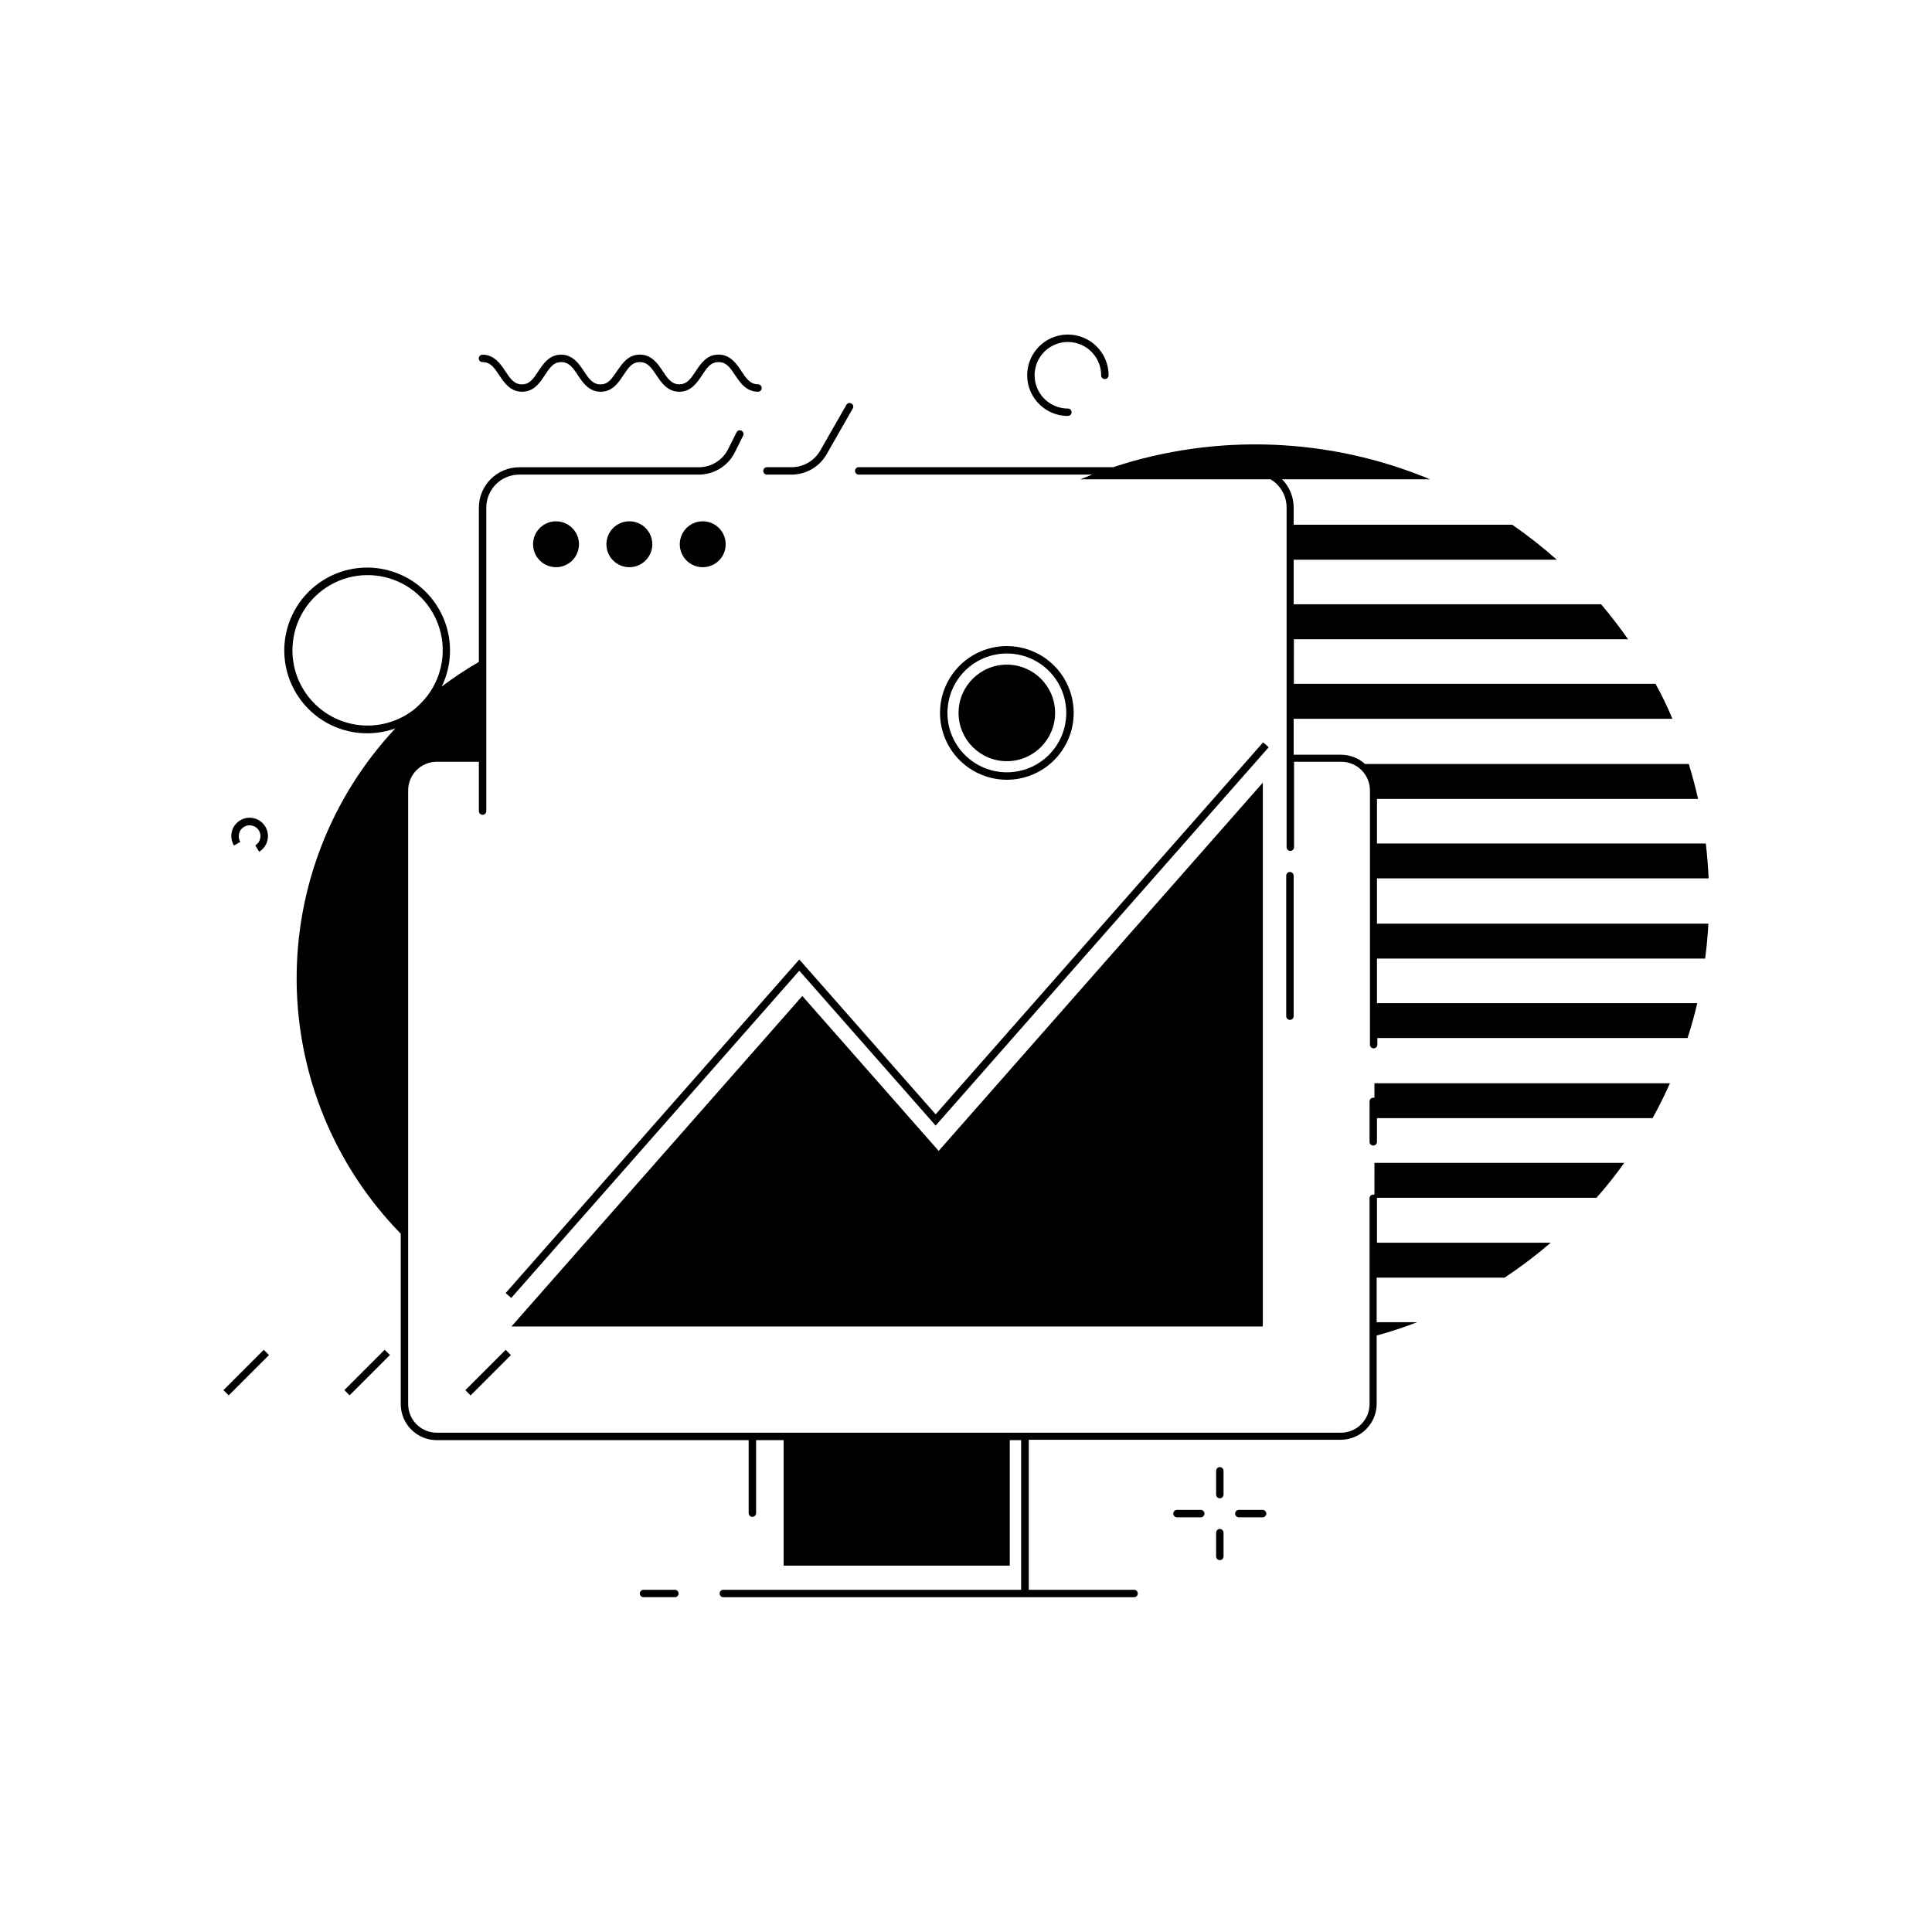<?xml version="1.0" encoding="UTF-8"?>
<!-- Uploaded to: ICON Repo, www.svgrepo.com, Generator: ICON Repo Mixer Tools -->
<svg fill="#000000" width="800px" height="800px" version="1.1" viewBox="144 144 512 512" xmlns="http://www.w3.org/2000/svg">
 <g>
  <path d="m508.24 460.57c-0.105-0.012-0.211-0.012-0.312 0-0.547 0-0.984 0.441-0.984 0.984v54.551c-0.012 4.18-3.398 7.566-7.578 7.578h-239.62c-4.184 0-7.578-3.391-7.578-7.578v-162.65c0-4.188 3.394-7.578 7.578-7.578h11.16v13.066c0 0.262 0.102 0.512 0.285 0.695 0.188 0.188 0.438 0.289 0.699 0.289 0.258 0 0.512-0.102 0.695-0.289 0.184-0.184 0.289-0.434 0.289-0.695v-80.434c0-2.316 0.918-4.539 2.559-6.176 1.637-1.641 3.859-2.559 6.176-2.559h47.547c4.059 0.012 7.773-2.273 9.586-5.906l2.164-4.348c0.141-0.234 0.18-0.52 0.102-0.781-0.074-0.262-0.254-0.48-0.5-0.605-0.242-0.125-0.527-0.141-0.785-0.043-0.258 0.094-0.461 0.289-0.566 0.543l-2.184 4.348c-1.473 2.996-4.535 4.883-7.875 4.844h-47.488c-5.906 0.012-10.695 4.797-10.703 10.703v40.879c-3.406 1.98-6.691 4.16-9.84 6.531 2.981-6.16 2.918-13.359-0.168-19.469s-8.848-10.434-15.574-11.688c-6.731-1.254-13.66 0.699-18.742 5.285-5.082 4.586-7.734 11.277-7.176 18.098 0.559 6.824 4.266 12.996 10.027 16.691 5.762 3.699 12.918 4.496 19.352 2.164-17.059 18.207-26.43 42.297-26.168 67.246 0.266 24.945 10.145 48.832 27.586 66.676v45.164c0 2.531 1.004 4.961 2.793 6.75 1.793 1.789 4.219 2.797 6.75 2.797h82.656v19.344c0 0.262 0.105 0.512 0.289 0.695 0.184 0.188 0.434 0.289 0.695 0.289 0.262 0 0.512-0.102 0.695-0.289 0.184-0.184 0.289-0.434 0.289-0.695v-19.344h7.301v33.258h59.926v-33.258h3.012v39.656h-78.918c-0.543 0-0.984 0.438-0.984 0.984 0 0.258 0.105 0.508 0.289 0.695 0.184 0.184 0.434 0.285 0.695 0.285h108.87c0.258 0 0.508-0.102 0.688-0.289 0.184-0.184 0.281-0.434 0.277-0.691 0-0.539-0.43-0.977-0.965-0.984h-27.926v-39.754h82.656c5.266-0.012 9.535-4.277 9.543-9.547v-18.086c3.648-0.996 7.223-2.172 10.727-3.523h-10.727v-11.809h33.891v0.004c4.269-2.832 8.359-5.926 12.242-9.27h-46.055v-11.809-0.098h58.176c2.625-2.965 5.078-6.047 7.359-9.25h-66.203zm-286.74-144.12c-0.043-6.754 3.34-13.066 8.988-16.773 5.644-3.707 12.781-4.297 18.961-1.574 6.18 2.723 10.559 8.395 11.629 15.059 1.074 6.668-1.305 13.426-6.32 17.949l-0.707 0.648v0.004c-3.902 3.199-8.871 4.801-13.91 4.477-5.035-0.32-9.762-2.543-13.223-6.219-3.461-3.672-5.394-8.523-5.418-13.57z"/>
  <path d="m508.24 434.91c-0.102-0.02-0.211-0.02-0.312 0-0.547 0-0.984 0.441-0.984 0.984v10.707c0 0.262 0.102 0.512 0.285 0.695 0.188 0.184 0.438 0.289 0.699 0.289 0.258 0 0.508-0.105 0.695-0.289 0.184-0.184 0.285-0.434 0.285-0.695v-6.277h73.031c1.68-3.019 3.215-6.102 4.606-9.25h-78.305z"/>
  <path d="m203.21 512.4 10.688-10.688 1.391 1.391-10.688 10.688z"/>
  <path d="m235.26 512.39 10.688-10.688 1.391 1.391-10.688 10.688z"/>
  <path d="m267.32 512.41 10.688-10.688 1.391 1.391-10.688 10.688z"/>
  <path d="m427 254.23c0.262 0 0.512-0.102 0.695-0.285 0.184-0.188 0.289-0.438 0.289-0.695 0-0.262-0.105-0.512-0.289-0.699-0.184-0.184-0.434-0.285-0.695-0.285-3.566 0-6.785-2.152-8.148-5.449-1.363-3.297-0.605-7.09 1.922-9.609 2.523-2.519 6.32-3.269 9.613-1.898 3.293 1.371 5.438 4.59 5.43 8.16 0 0.543 0.441 0.984 0.984 0.984s0.984-0.441 0.984-0.984c0.008-4.367-2.617-8.305-6.644-9.98-4.031-1.676-8.672-0.758-11.762 2.328-3.086 3.082-4.012 7.723-2.344 11.754 1.668 4.031 5.602 6.66 9.965 6.66z"/>
  <path d="m207.68 367.11c-0.391-0.656-0.512-1.441-0.332-2.184 0.168-0.754 0.648-1.406 1.316-1.793 0.652-0.41 1.441-0.531 2.184-0.332 0.742 0.176 1.383 0.645 1.773 1.297 0.805 1.355 0.375 3.106-0.965 3.938l1.023 1.691c2.281-1.398 3.012-4.375 1.633-6.672-1.387-2.297-4.371-3.039-6.672-1.652-1.102 0.664-1.898 1.742-2.203 2.996-0.309 1.25-0.102 2.574 0.57 3.676z"/>
  <path d="m508.91 376.78h87.895c-0.137-3.109-0.395-6.199-0.746-9.25h-87.148v-11.809h85.098c-0.707-3.129-1.535-6.219-2.461-9.25h-85.805c-1.742-1.586-4.016-2.461-6.375-2.461h-12.535v-9.523h100.37c-1.312-3.176-2.801-6.266-4.469-9.27h-95.844l0.004-11.809h88.559c-2.242-3.203-4.625-6.293-7.144-9.27h-81.473v-11.809h69.727c-3.742-3.328-7.688-6.422-11.809-9.27h-57.918v-4.547c0.004-2.805-1.098-5.5-3.07-7.496h39.203c-26.707-11.109-56.52-12.25-83.996-3.207h-67.402c-0.547 0-0.984 0.441-0.984 0.984s0.438 0.984 0.984 0.984h61.891c-1.043 0.414-2.125 0.809-3.168 1.238h50.402c2.648 1.566 4.273 4.418 4.269 7.496v90c0 0.543 0.441 0.984 0.984 0.984 0.543 0 0.984-0.441 0.984-0.984v-22.633h12.535c4.18 0.012 7.566 3.394 7.578 7.578v67.383c0 0.262 0.102 0.512 0.289 0.695 0.184 0.184 0.434 0.289 0.695 0.289 0.262 0 0.512-0.105 0.695-0.289s0.289-0.434 0.289-0.695v-1.75h82.203c0.984-3.031 1.844-6.113 2.578-9.25h-84.883v-11.809h86.965c0.414-3.051 0.688-6.141 0.867-9.25h-87.832z"/>
  <path d="m322.85 565.31h-8.305c-0.543 0-0.984 0.438-0.984 0.984 0 0.258 0.105 0.508 0.289 0.695 0.184 0.184 0.434 0.285 0.695 0.285h8.305c0.262 0 0.512-0.102 0.695-0.285 0.188-0.188 0.289-0.438 0.289-0.695-0.008-0.539-0.445-0.977-0.984-0.984z"/>
  <path d="m486.83 413.3v-37.234c0-0.543-0.441-0.984-0.984-0.984s-0.984 0.441-0.984 0.984v37.234c0 0.543 0.441 0.984 0.984 0.984s0.984-0.441 0.984-0.984z"/>
  <path d="m347.26 269.78h6.516-0.004c3.84-0.004 7.383-2.062 9.289-5.394l6.926-12.121h0.004c0.133-0.227 0.172-0.492 0.105-0.746-0.066-0.25-0.234-0.465-0.461-0.594-0.473-0.266-1.07-0.098-1.34 0.375l-6.926 12.102c-1.562 2.723-4.457 4.402-7.598 4.41h-6.512c-0.547 0-0.984 0.441-0.984 0.984 0 0.258 0.102 0.512 0.285 0.695 0.188 0.184 0.438 0.289 0.699 0.289z"/>
  <path d="m297.43 288.23c0 3.359-2.723 6.082-6.082 6.082-3.356 0-6.078-2.723-6.078-6.082s2.723-6.078 6.078-6.078c3.359 0 6.082 2.719 6.082 6.078"/>
  <path d="m316.87 288.23c0 3.359-2.723 6.082-6.082 6.082-3.359 0-6.082-2.723-6.082-6.082s2.723-6.078 6.082-6.078c3.359 0 6.082 2.719 6.082 6.078"/>
  <path d="m336.31 288.23c0-2.457-1.48-4.676-3.754-5.617-2.269-0.941-4.887-0.422-6.625 1.316-1.738 1.742-2.262 4.356-1.32 6.629 0.941 2.273 3.16 3.754 5.621 3.754 1.613 0.004 3.164-0.633 4.305-1.773 1.141-1.145 1.781-2.691 1.773-4.309z"/>
  <path d="m467.27 532.8c-0.543 0-0.984 0.438-0.984 0.984v6.297c0 0.262 0.102 0.512 0.289 0.695 0.184 0.184 0.434 0.289 0.695 0.289s0.512-0.105 0.695-0.289c0.184-0.184 0.289-0.434 0.289-0.695v-6.258c0.008-0.27-0.09-0.531-0.273-0.723-0.188-0.191-0.445-0.301-0.711-0.301z"/>
  <path d="m478.6 544.14h-6.297c-0.547 0-0.984 0.438-0.984 0.984 0 0.258 0.102 0.508 0.285 0.695 0.188 0.184 0.438 0.285 0.699 0.285h6.297c0.262 0 0.512-0.102 0.695-0.285 0.184-0.188 0.289-0.438 0.289-0.695 0-0.262-0.105-0.512-0.289-0.699-0.184-0.184-0.434-0.285-0.695-0.285z"/>
  <path d="m467.27 549.19c-0.543 0-0.984 0.441-0.984 0.984v6.301c0 0.258 0.102 0.508 0.289 0.695 0.184 0.184 0.434 0.285 0.695 0.285s0.512-0.102 0.695-0.285c0.184-0.188 0.289-0.438 0.289-0.695v-6.301c0-0.258-0.105-0.512-0.289-0.695-0.184-0.184-0.434-0.289-0.695-0.289z"/>
  <path d="m462.21 544.14h-6.297c-0.543 0-0.984 0.438-0.984 0.984 0 0.258 0.102 0.508 0.289 0.695 0.184 0.184 0.434 0.285 0.695 0.285h6.297c0.262 0 0.512-0.102 0.695-0.285 0.184-0.188 0.289-0.438 0.289-0.695 0-0.262-0.105-0.512-0.289-0.699-0.184-0.184-0.434-0.285-0.695-0.285z"/>
  <path d="m271.92 239.96c2.086 0 3.148 1.613 4.387 3.484 1.238 1.871 2.894 4.367 6.043 4.367 3.148 0 4.664-2.32 6.023-4.367 1.359-2.047 2.301-3.484 4.387-3.484 2.086 0 3.148 1.613 4.387 3.484 1.238 1.871 2.894 4.367 6.023 4.367s4.664-2.32 6.023-4.367c1.359-2.047 2.32-3.484 4.387-3.484 2.066 0 3.148 1.613 4.387 3.484 1.238 1.871 2.914 4.367 6.043 4.367 3.129 0 4.664-2.32 6.023-4.367 1.359-2.047 2.32-3.484 4.41-3.484 2.086 0 3.148 1.613 4.387 3.484 1.238 1.871 2.894 4.367 6.043 4.367 0.543 0 0.984-0.441 0.984-0.984s-0.441-0.984-0.984-0.984c-2.086 0-3.168-1.633-4.41-3.504-1.238-1.871-2.894-4.367-6.023-4.367s-4.684 2.32-6.043 4.367c-1.359 2.047-2.32 3.504-4.387 3.504-2.066 0-3.148-1.633-4.387-3.504s-2.914-4.367-6.043-4.367c-3.129 0-4.664 2.344-6.078 4.387-1.418 2.047-2.301 3.504-4.387 3.504-2.086 0-3.148-1.633-4.387-3.504s-2.894-4.367-6.023-4.367c-3.129 0-4.664 2.32-6.023 4.367s-2.32 3.504-4.387 3.504-3.148-1.633-4.387-3.504c-1.238-1.871-2.914-4.367-6.043-4.367h-0.004c-0.539 0.012-0.977 0.445-0.984 0.984 0 0.27 0.109 0.531 0.309 0.719 0.195 0.184 0.461 0.281 0.734 0.266z"/>
  <path d="m279.54 495.53h199.12v-144.12l-85.902 97.59-36.133-41.051z"/>
  <path d="m355.82 398.27-77.816 88.402 1.477 1.301 76.34-86.73 36.133 41.051 88.266-100.27-1.477-1.297-86.789 98.578z"/>
  <path d="m423.61 332.93c0 7.062-5.727 12.793-12.789 12.793-7.066 0-12.793-5.731-12.793-12.793 0-7.066 5.727-12.793 12.793-12.793 7.062 0 12.789 5.727 12.789 12.793"/>
  <path d="m428.54 332.93c0-4.699-1.867-9.203-5.188-12.523-3.324-3.324-7.828-5.188-12.523-5.188-4.699 0-9.203 1.863-12.527 5.188-3.32 3.32-5.188 7.824-5.188 12.523 0 4.695 1.867 9.203 5.188 12.523 3.324 3.32 7.828 5.188 12.527 5.188 4.695 0 9.199-1.867 12.523-5.188 3.32-3.32 5.188-7.828 5.188-12.523zm-33.457 0c0-4.176 1.66-8.18 4.613-11.133 2.949-2.953 6.957-4.613 11.133-4.613s8.18 1.66 11.133 4.613c2.949 2.953 4.609 6.957 4.609 11.133 0 4.176-1.66 8.18-4.609 11.133-2.953 2.953-6.957 4.609-11.133 4.609s-8.184-1.656-11.133-4.609c-2.953-2.953-4.613-6.957-4.613-11.133z"/>
 </g>
</svg>